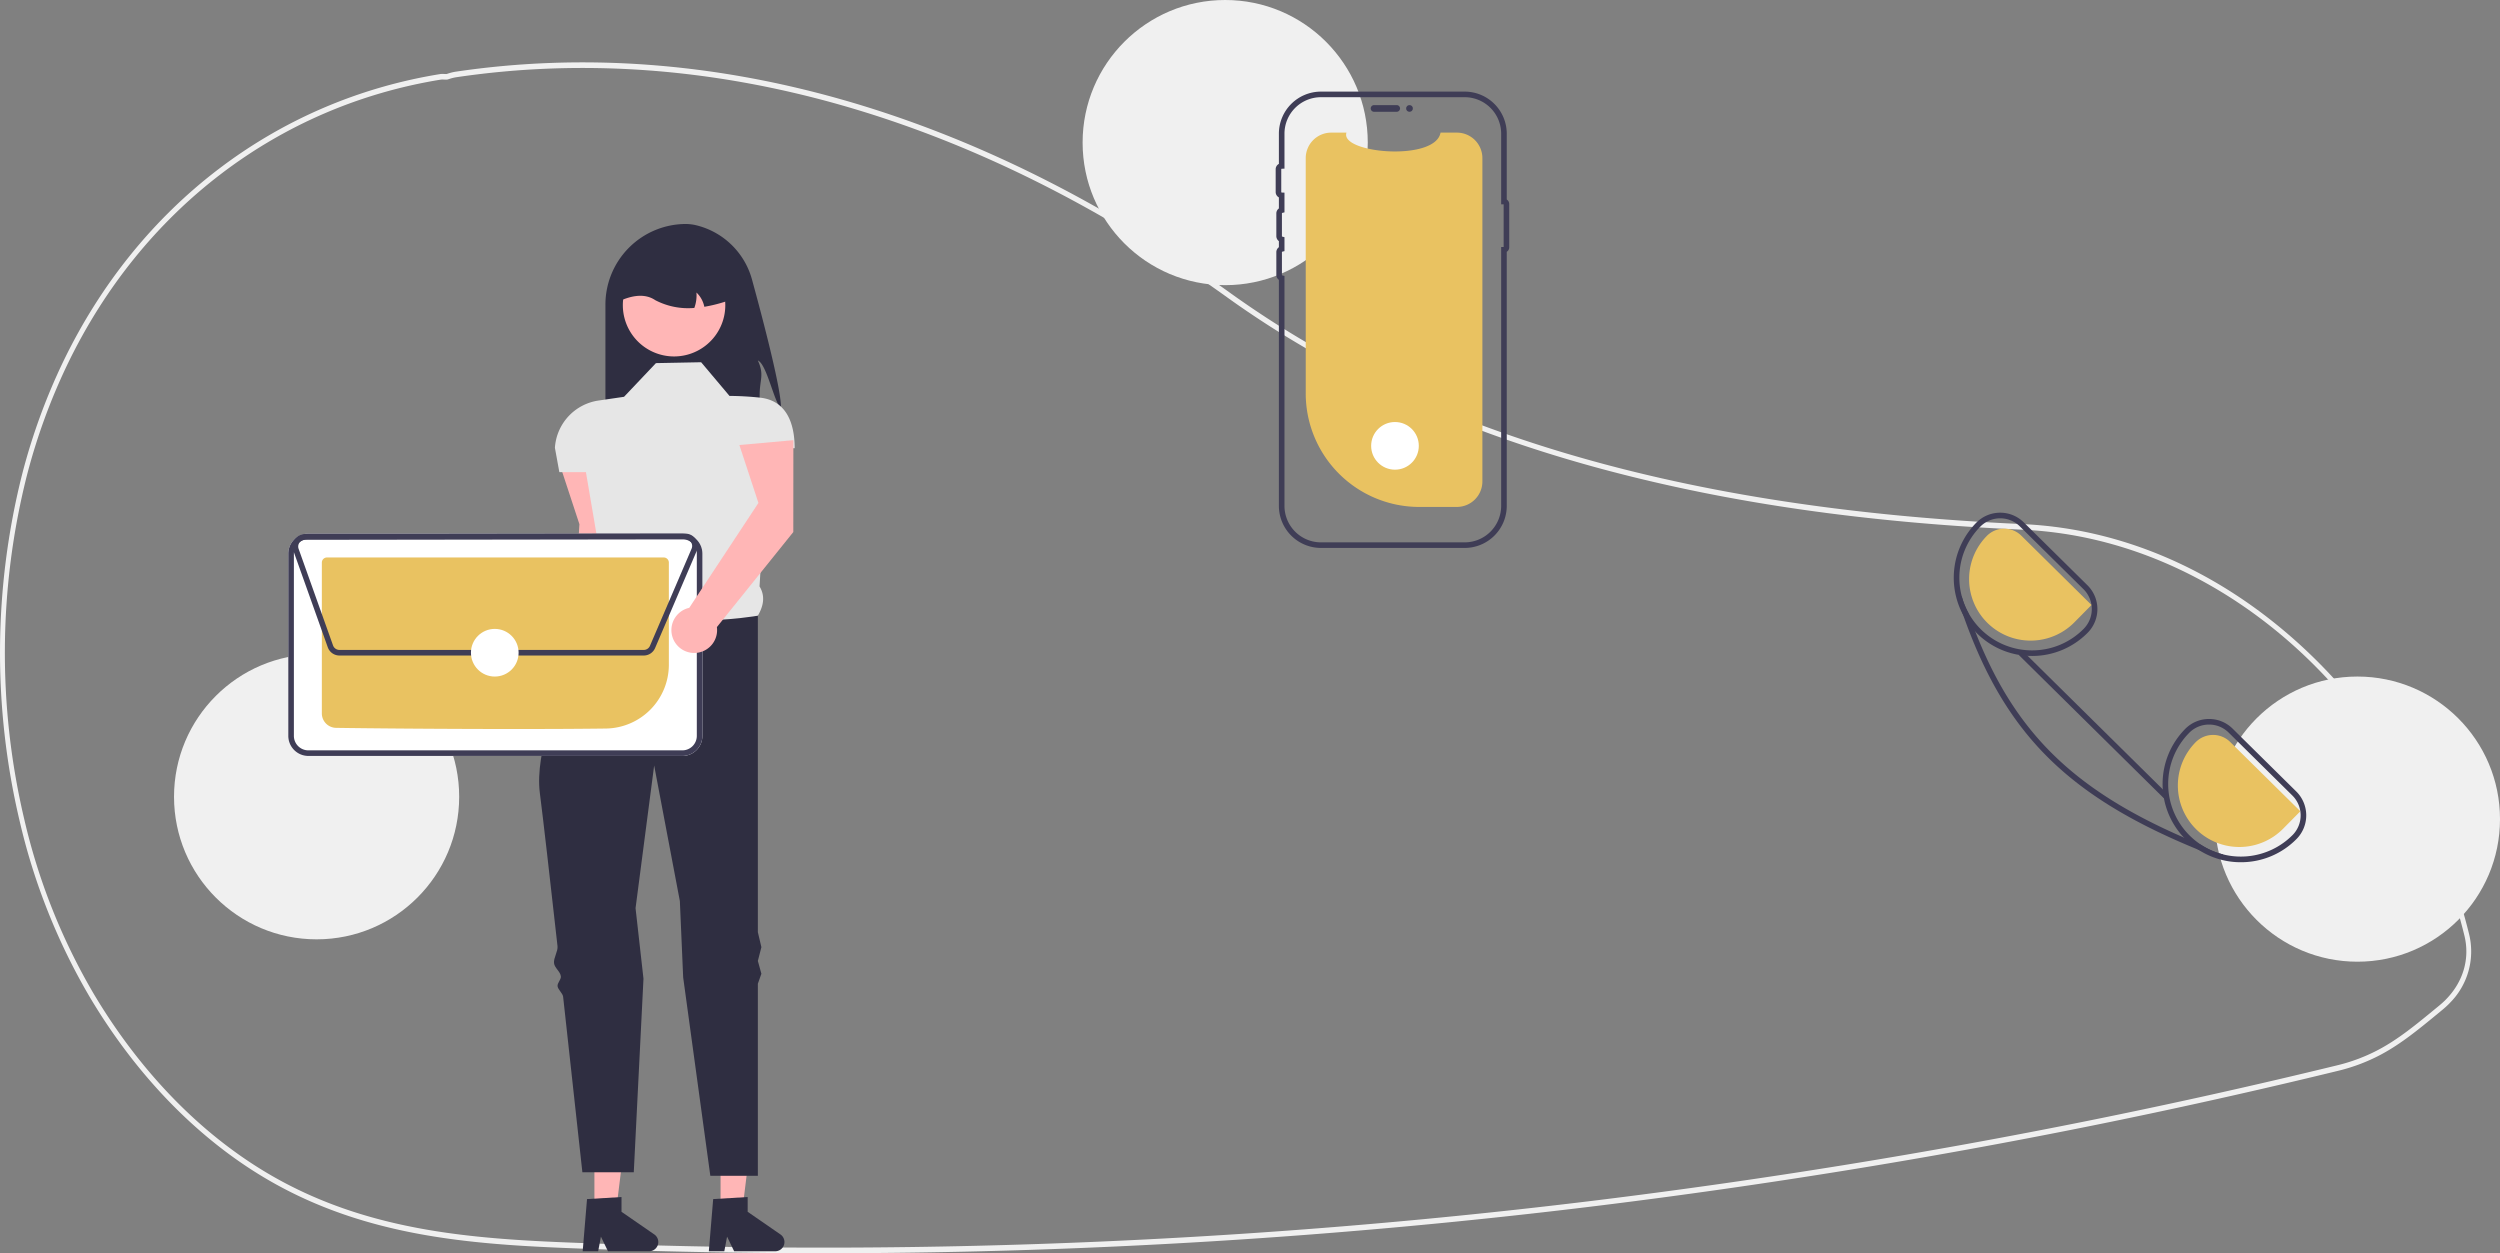 <svg data-name="Layer 1" xmlns="http://www.w3.org/2000/svg" width="894.249" height="448.282"><rect width="100%" height="100%" fill="#808080" stroke="none"/><path d="M294.494 448.282q-40.475 0-80.829-1.449c-38.44-1.38-78.19-2.808-115.135-23.299-25.845-14.333-48.735-37.329-66.195-66.504a223.77 223.77 0 0 1-25.369-63.604 261.476 261.476 0 0 1 .953-123.78 219.834 219.834 0 0 1 14.741-40.4C49.603 73.453 98.745 36 157.486 26.492a6.807 6.807 0 0 1 1.463-.031c.264.014.528.03.796.018l.346-.11a16.882 16.882 0 0 1 2.72-.698c90.594-13.487 186.365 13.802 276.953 78.913 70.042 50.352 162.867 77.465 283.781 82.89l1.717.09c33.66 1.933 66.218 15.81 94.16 40.132 27.58 24.006 48.287 56.034 59.884 92.624a209.292 209.292 0 0 1 3.884 13.801 26.039 26.039 0 0 1-6.94 24.69v.01l-.302.309a33.168 33.168 0 0 1-2.267 2.055l-.917.756c-7.727 6.366-13.83 11.394-21.135 15.3a64.983 64.983 0 0 1-15.419 5.82 2270.012 2270.012 0 0 1-88.936 19.797c-57.384 11.57-116.281 21.116-175.054 28.369a2269.14 2269.14 0 0 1-277.726 17.055ZM158.262 28.437a3.507 3.507 0 0 0-.54.037C99.532 37.893 50.855 74.978 24.179 130.219a217.624 217.624 0 0 0-14.595 40 259.188 259.188 0 0 0-.94 122.68 221.622 221.622 0 0 0 25.122 62.996c17.289 28.89 39.945 51.655 65.519 65.836 36.614 20.308 76.176 21.729 114.436 23.102a2266.314 2266.314 0 0 0 358.315-15.595c58.735-7.249 117.593-16.787 174.94-28.35a2265.172 2265.172 0 0 0 88.875-19.784 63.358 63.358 0 0 0 15.048-5.678c7.157-3.826 13.202-8.807 20.855-15.112l.917-.754a31.692 31.692 0 0 0 1.958-1.761l.18-.19c6.29-6.339 8.735-14.702 6.71-22.944v-.001a206.855 206.855 0 0 0-3.843-13.655c-23.69-74.746-84.974-127.57-152.497-131.448l-1.707-.09c-55.232-2.478-103.564-9.343-147.751-20.99-52.75-13.902-98.802-34.83-136.876-62.2-90.242-64.863-185.613-92.05-275.811-78.627a15.473 15.473 0 0 0-2.479.643l-.623.174a9.374 9.374 0 0 1-1.062-.013c-.208-.01-.41-.021-.607-.021Z" fill="#f0f0f0"/><path d="M279.327 146.056c-2.498-2.397-5.053-15.762-8.242-17.119 2.383 5.269.653 6.664.64 12.446a39.123 39.123 0 0 1-1.141 9.745H216.56v-42.162a28.847 28.847 0 0 1 28.847-28.848 17.214 17.214 0 0 1 4.276.626 27.428 27.428 0 0 1 19.35 19.404c4.12 15.054 10.67 40.112 10.294 45.908Z" fill="#2f2e41"/><path d="m219.73 197.923.026-32.863-19.317 1.726 6.817 20.727-3.19 52.096a8.173 8.173 0 1 0 9.89 6.889ZM257.746 432.76l7.804-.001 3.713-30.102h-11.519l.002 30.103z" fill="#ffb6b6"/><path d="m255.103 428.91 12.337-.737v5.286l11.729 8.1a3.302 3.302 0 0 1-1.876 6.02h-14.688l-2.531-5.229-.989 5.228h-5.538Z" fill="#2f2e41"/><path fill="#ffb6b6" d="m212.62 432.76 7.805-.001 3.712-30.102h-11.518l.001 30.103z"/><path d="m209.977 428.91 12.337-.737v5.286l11.73 8.1a3.302 3.302 0 0 1-1.877 6.02H217.48l-2.532-5.229-.988 5.228h-5.538Z" fill="#2f2e41"/><path d="m250.796 129.571-16.167.317-11.412 12.047-9.15 1.342a18.266 18.266 0 0 0-15.577 16.897l1.585 8.706h9.51l5.502 32.303c-2.14 5.451-2.285 9.754 2.106 11.444l13.632 25.677 40.26-18.069c2.041-3.51 2.696-7.036.609-10.464l2.878-49.45h9.677c0-9.249-3.128-17.046-12.32-18.075a108.654 108.654 0 0 0-10.989-.628Z" fill="#e6e6e6"/><path d="M271.085 220.235s-39.31 6.974-53.892-7.608c0 0-1.48 2.513-3.71 6.682-.642 1.198-1.881 2.01-2.63 3.462-.68 1.32-2.429 2.942-3.17 4.439-.596 1.204.36 2.777-.26 4.078-7.468 15.664-16.193 37.759-14.322 52.348 1.206 9.41 3.698 31.302 6.322 54.817.205 1.837-1.456 4.197-1.25 6.049.194 1.746 2.255 2.983 2.45 4.734.129 1.162-1.31 2.347-1.182 3.508.141 1.273 1.85 2.522 1.99 3.79 3.595 32.468 6.886 62.781 6.886 62.781h18.387l3.469-69.232-2.835-25.236 6.657-51.038 9.193 48.502 1.183 27.297 9.715 70.975h16.999v-68.708l1.268-3.57-1.268-4.577 1.268-4.932-1.268-5.372Z" fill="#2f2e41"/><path d="M255.759 120.196a18.326 18.326 0 1 1 3.175-15.315c.052.22.097.438.14.665a18.301 18.301 0 0 1-3.315 14.65Z" fill="#ffb6b6"/><path d="M251.937 109.74a9.633 9.633 0 0 0-2.815-5.104 13.142 13.142 0 0 1-.76 5.51 25.395 25.395 0 0 1-13.955-2.765c-3.233-2.194-7.348-2.004-12.141 0a17.75 17.75 0 0 1 17.752-17.752h3.17a17.756 17.756 0 0 1 17.752 17.752 52.852 52.852 0 0 1-9.003 2.358Z" fill="#2f2e41"/><circle cx="113.249" cy="285" r="51" fill="#f0f0f0"/><circle cx="438.249" cy="51" r="51" fill="#f0f0f0"/><circle cx="843.249" cy="293" r="51" fill="#f0f0f0"/><path d="M530.25 56.562v115.646a9.119 9.119 0 0 1-9.024 9.12.802.802 0 0 1-.1.003h-13.46a40.606 40.606 0 0 1-40.607-40.606V56.562a9.123 9.123 0 0 1 9.124-9.124h5.454c-2.527 7.371 31.765 10.474 33.648 0h5.84a9.123 9.123 0 0 1 9.124 9.124Z" fill="#e9c261"/><path d="M490.306 38.79a1.197 1.197 0 0 1 1.196-1.195h8.13a1.196 1.196 0 0 1 0 2.391h-8.13a1.197 1.197 0 0 1-1.196-1.195Z" fill="#3f3d56"/><path d="M523.919 196h-51.416a15.063 15.063 0 0 1-15.046-15.046v-80.841a2.187 2.187 0 0 1-.912-1.779v-8.13a2.186 2.186 0 0 1 .912-1.779v-2.182a2.186 2.186 0 0 1-.912-1.778v-8.131a2.186 2.186 0 0 1 .912-1.778v-3.944a2.184 2.184 0 0 1-1.15-1.93v-8.13a2.184 2.184 0 0 1 1.15-1.93V47.815a15.063 15.063 0 0 1 15.046-15.046h51.416a15.063 15.063 0 0 1 15.046 15.046v23.556a1.886 1.886 0 0 1 .886 1.598v15.503a1.887 1.887 0 0 1-.886 1.599v90.883A15.063 15.063 0 0 1 523.919 196ZM472.503 34.77a13.061 13.061 0 0 0-13.046 13.045v12.508l-.962.037a.195.195 0 0 0-.189.192v8.13a.196.196 0 0 0 .189.192l.962.037v7.049l-.761.187a.197.197 0 0 0-.15.187v8.13a.197.197 0 0 0 .15.187l.76.188v4.99l-.76.188a.197.197 0 0 0-.15.187v8.13a.197.197 0 0 0 .15.187l.76.187v82.246A13.061 13.061 0 0 0 472.504 194h51.416a13.06 13.06 0 0 0 13.046-13.046V88.358h.886V73.084h-.886v-25.27a13.06 13.06 0 0 0-13.046-13.045Z" fill="#3f3d56"/><circle cx="504.176" cy="38.791" r="1.196" fill="#3f3d56"/><path d="M244.08 270.403H110.293a7.188 7.188 0 0 1-7.17-7.17v-65.188a7.188 7.188 0 0 1 7.169-7.17h133.787a7.188 7.188 0 0 1 7.17 7.169v65.189a7.188 7.188 0 0 1-7.169 7.17Z" fill="#fff"/><path d="M244.08 270.403H110.293a7.188 7.188 0 0 1-7.17-7.17v-65.188a7.188 7.188 0 0 1 7.169-7.17h133.787a7.188 7.188 0 0 1 7.17 7.169v65.189a7.188 7.188 0 0 1-7.169 7.17Zm-133.787-77.528a5.185 5.185 0 0 0-5.17 5.17v65.188a5.185 5.185 0 0 0 5.171 5.17h133.784a5.185 5.185 0 0 0 5.171-5.171v-65.187a5.185 5.185 0 0 0-5.17-5.17Z" fill="#3f3d56"/><path d="M184.357 260.769c-26.386 0-53.899-.252-64.164-.416a5.176 5.176 0 0 1-5.07-5.155v-53.962a1.83 1.83 0 0 1 1.823-1.827h120.476a1.83 1.83 0 0 1 1.827 1.823v36.612a22.842 22.842 0 0 1-22.457 22.752c-9.567.124-20.896.173-32.435.173Z" fill="#e9c261"/><path d="M230.27 234.48H121.412a4.438 4.438 0 0 1-4.164-2.936l-12.321-34.566a4.423 4.423 0 0 1 4.158-5.907l136.072-.19a4.423 4.423 0 0 1 4.36 5.199l.104.044-.39.912-.004.009L234.33 231.8a4.41 4.41 0 0 1-4.06 2.68Zm14.892-41.598-136.075.19a2.423 2.423 0 0 0-2.277 3.235l12.32 34.565a2.433 2.433 0 0 0 2.283 1.608H230.27a2.413 2.413 0 0 0 2.221-1.467l14.896-34.756.732.314-.732-.314a2.421 2.421 0 0 0-2.226-3.375Z" fill="#3f3d56"/><circle cx="176.983" cy="233.48" r="8.524" fill="#fff"/><circle cx="498.983" cy="159.48" r="8.524" fill="#fff"/><path d="m821.38 283.12-22.77-22.48a11.884 11.884 0 0 0-8.43-3.46h-.08a11.914 11.914 0 0 0-8.46 3.56 27.991 27.991 0 0 0-.49 38.84c.24.26.49.51.74.76a27.248 27.248 0 0 0 4.56 3.65 27.676 27.676 0 0 0 15.11 4.43h.17a27.826 27.826 0 0 0 19.75-8.32 12.023 12.023 0 0 0-.1-16.98Zm-1.32 15.57a26.092 26.092 0 0 1-32.76 3.48 26.786 26.786 0 0 1-4.01-3.25 26.002 26.002 0 0 1-.23-36.77 9.913 9.913 0 0 1 7.06-2.97h.06a9.911 9.911 0 0 1 7.02 2.88l22.77 22.49a10.007 10.007 0 0 1 .09 14.14ZM746.67 209.34l-22.77-22.49a11.926 11.926 0 0 0-8.43-3.46h-.07a11.947 11.947 0 0 0-8.47 3.57 28.077 28.077 0 0 0-4.72 33l.01.01a27.562 27.562 0 0 0 4.33 5.93c.19.22.41.44.63.66a27.835 27.835 0 0 0 19.67 8.08h.18a27.854 27.854 0 0 0 19.75-8.33 11.999 11.999 0 0 0-.11-16.97Zm-1.32 15.57a25.855 25.855 0 0 1-18.33 7.73h-.17a26 26 0 0 1-18.49-44.27 10.008 10.008 0 0 1 14.14-.09l22.77 22.48a10.02 10.02 0 0 1 .08 14.15Z" fill="#3f3d56"/><path d="m822.834 290.188-25.103-24.794a8.727 8.727 0 0 0-12.327.077 22 22 0 1 0 31.305 30.919ZM748.129 216.404l-25.103-24.794a8.727 8.727 0 0 0-12.328.076 22 22 0 1 0 31.305 30.92Z" fill="#e9c261"/><path d="m795.25 305.63-.6 1.58q-4.23-1.605-8.2-3.22c-46.88-19.13-69.26-41.52-84.23-84.02l-.01-.01q-1.066-3-2.07-6.14l1.58-.51a25.542 25.542 0 0 0 2.3 5.78q1.23 3.495 2.53 6.81c14.07 35.87 34.82 56.37 74.6 73.68q3 1.305 6.15 2.59a26.087 26.087 0 0 0 7.95 3.46Z" fill="#3f3d56"/><path fill="#3f3d56" d="m722.076 234.243 1.406-1.424 51.938 51.298-1.406 1.424z"/><path d="m283.765 190.315.026-32.863-19.317 1.726 6.817 20.727-24.747 37.514a8.173 8.173 0 1 0 9.89 6.888Z" fill="#ffb6b6"/></svg>